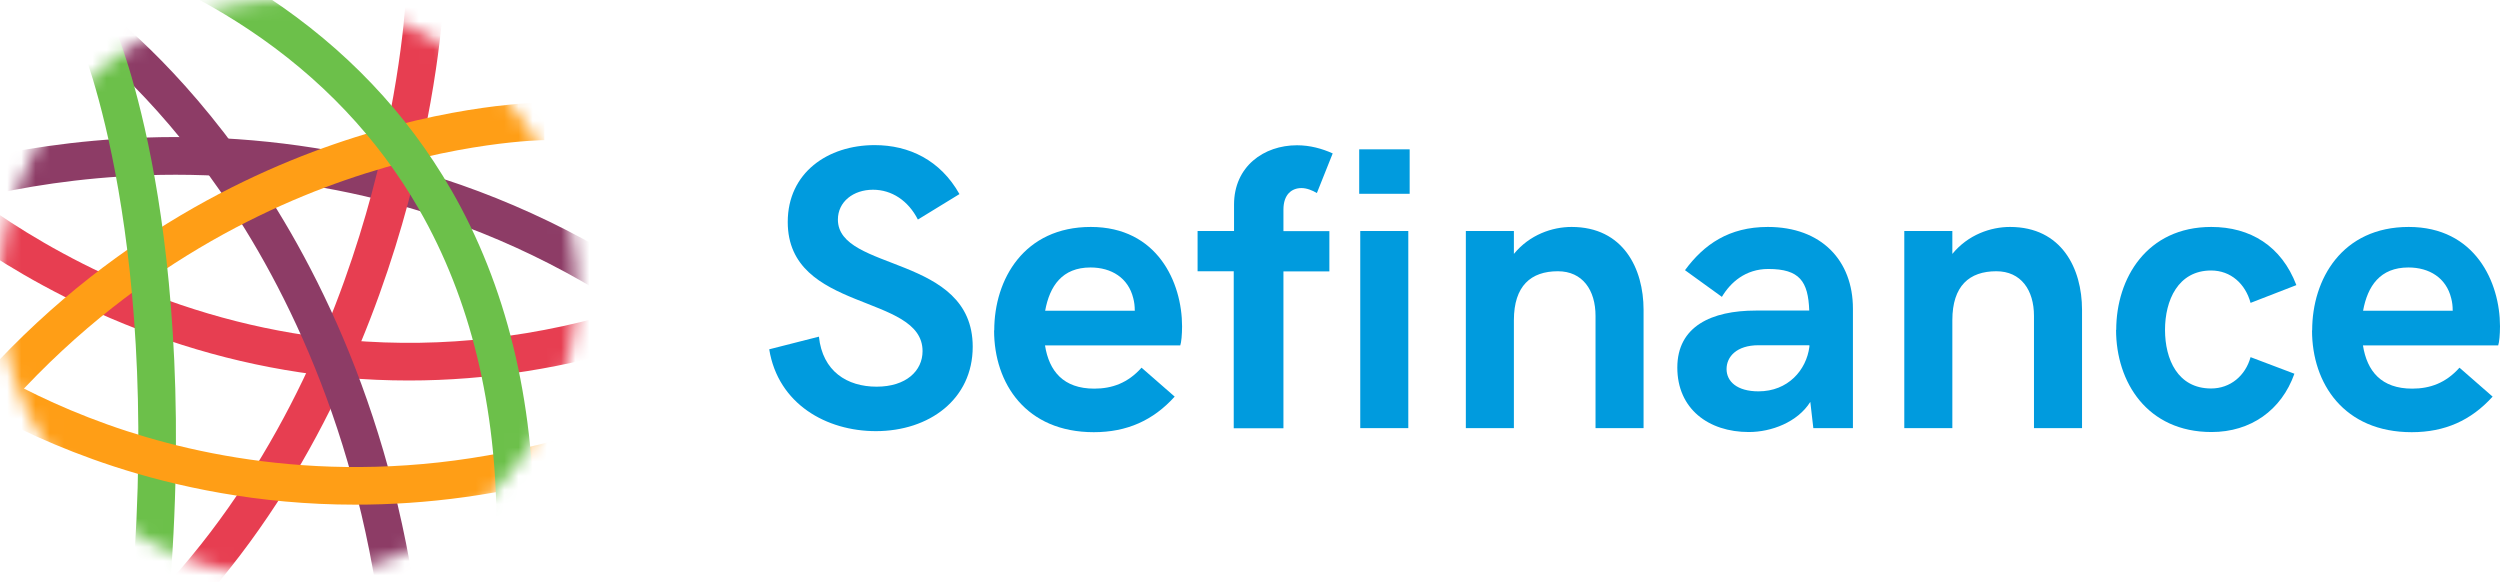 <svg width="176" height="41" viewBox="0 0 176 41" fill="none" xmlns="http://www.w3.org/2000/svg">
<path d="M54.153 24.591L57.652 23.7C57.907 26.14 59.635 27.222 61.714 27.222C63.792 27.222 64.948 26.108 64.948 24.719C64.948 20.645 55.457 22.013 55.457 15.627C55.457 12.158 58.278 10.216 61.576 10.216C63.993 10.216 66.199 11.267 67.546 13.664L64.619 15.457C63.94 14.12 62.774 13.357 61.459 13.357C60.07 13.357 58.988 14.205 58.988 15.457C58.988 19.149 68.479 17.897 68.479 24.411C68.479 28.113 65.414 30.352 61.66 30.352C58.193 30.352 54.779 28.453 54.153 24.591Z" fill="#009BDE"/>
<path d="M69.995 23.254C69.995 19.647 72.105 15.977 76.792 15.977C81.479 15.977 83.218 19.881 83.218 22.978C83.218 23.551 83.165 24.114 83.091 24.315H73.568C73.855 26.129 74.862 27.36 77.036 27.36C78.287 27.36 79.4 26.967 80.365 25.885L82.698 27.922C81.182 29.598 79.337 30.426 77.004 30.426C72.232 30.426 69.984 26.999 69.984 23.265M79.888 21.864C79.888 21.557 79.856 21.27 79.782 20.995C79.432 19.562 78.245 18.83 76.771 18.83C74.777 18.83 73.897 20.135 73.579 21.875H79.899L79.888 21.864Z" fill="#009BDE"/>
<path d="M86.855 19.096H84.31V16.264H86.876V14.407C86.876 11.712 88.976 10.227 91.308 10.227C92.22 10.227 93.069 10.46 93.822 10.8L92.708 13.59C92.39 13.399 91.987 13.24 91.627 13.24C90.948 13.24 90.354 13.675 90.354 14.757V16.274H93.588V19.107H90.354V30.151H86.855V19.107V19.096Z" fill="#009BDE"/>
<path d="M95.688 10.513H99.24V13.643H95.688V10.513ZM95.762 16.263H99.144V30.14H95.762V16.263Z" fill="#009BDE"/>
<path d="M103.195 16.263H106.578V17.875C107.691 16.518 109.282 15.977 110.639 15.977C114.276 15.977 115.707 18.905 115.707 21.811V30.139H112.325V22.236C112.325 20.422 111.413 19.096 109.674 19.096C107.776 19.096 106.578 20.125 106.578 22.544V30.139H103.195V16.263Z" fill="#009BDE"/>
<path d="M130.446 21.727V30.139H127.658L127.446 28.294C126.544 29.726 124.699 30.415 123.119 30.415C120.277 30.415 118.083 28.782 118.083 25.875C118.083 22.968 120.5 21.864 123.607 21.864H127.371C127.297 19.806 126.693 18.936 124.487 18.936C122.886 18.936 121.826 19.881 121.221 20.899L118.623 19.021C119.959 17.207 121.72 15.977 124.455 15.977C128.23 15.977 130.446 18.342 130.446 21.727ZM127.382 24.411V24.305H123.798C122.26 24.305 121.55 25.111 121.55 25.981C121.55 26.851 122.282 27.551 123.798 27.551C125.876 27.551 127.17 26.055 127.382 24.411Z" fill="#009BDE"/>
<path d="M134.062 16.263H137.445V17.875C138.558 16.518 140.149 15.977 141.506 15.977C145.143 15.977 146.575 18.905 146.575 21.811V30.139H143.192V22.236C143.192 20.422 142.28 19.096 140.541 19.096C138.643 19.096 137.445 20.125 137.445 22.544V30.139H134.062V16.263Z" fill="#009BDE"/>
<path d="M148.982 23.222C148.982 19.584 151.145 15.977 155.673 15.977C158.419 15.977 160.614 17.313 161.664 20.072L158.44 21.323C158.08 19.987 157.051 19.043 155.662 19.043C153.329 19.043 152.417 21.154 152.417 23.222C152.417 25.291 153.308 27.349 155.662 27.349C157.019 27.349 158.08 26.448 158.44 25.143L161.526 26.31C160.614 28.888 158.44 30.415 155.694 30.415C151.166 30.415 148.971 26.904 148.971 23.222" fill="#009BDE"/>
<path d="M162.777 23.254C162.777 19.647 164.887 15.977 169.574 15.977C174.261 15.977 176 19.881 176 22.978C176 23.551 175.947 24.114 175.873 24.315H166.351C166.637 26.129 167.644 27.36 169.818 27.36C171.069 27.36 172.183 26.967 173.148 25.885L175.48 27.922C173.964 29.598 172.119 30.426 169.786 30.426C165.015 30.426 162.767 26.999 162.767 23.265M172.67 21.864C172.67 21.557 172.639 21.27 172.564 20.995C172.214 19.562 171.027 18.83 169.553 18.83C167.559 18.83 166.679 20.135 166.361 21.875H172.681L172.67 21.864Z" fill="#009BDE"/>
<mask id="mask0_2217_2057" style="mask-type:luminance" maskUnits="userSpaceOnUse" x="0" y="0" width="41" height="41">
<path d="M0 20.316C0 31.54 9.087 40.632 20.306 40.632C31.525 40.632 40.612 31.54 40.612 20.316C40.612 9.092 31.525 0 20.306 0C9.087 0 0 9.102 0 20.316Z" fill="white"/>
</mask>
<g mask="url(#mask0_2217_2057)">
<path d="M28.778 26.787C27.262 26.787 25.746 26.724 24.24 26.586C18.631 26.087 13.085 24.676 7.762 22.395C-1.315 18.491 -6.564 13.452 -6.786 13.229L-4.941 11.33C-4.941 11.33 0.244 16.295 8.907 19.997C13.965 22.162 19.224 23.488 24.547 23.955C31.185 24.527 37.929 23.753 44.599 21.631L45.405 24.156C39.891 25.907 34.313 26.787 28.789 26.787" fill="#E73E51"/>
<path d="M45.299 22.533C39.562 18.565 33.296 15.712 26.689 14.057C21.398 12.73 15.874 12.147 10.275 12.338C0.742 12.667 -5.747 15.128 -5.811 15.149L-6.765 12.678C-6.489 12.571 0.201 10.036 10.18 9.686C16.033 9.484 21.801 10.089 27.336 11.479C34.25 13.219 40.803 16.2 46.805 20.348L45.299 22.533Z" fill="#8D3C66"/>
<path d="M13.912 42.7L11.95 40.929C20.052 31.943 24.145 21.133 26.159 13.643C28.344 5.516 28.598 -0.509 28.598 -0.562L31.249 -0.456C31.249 -0.202 30.974 5.93 28.715 14.332C26.626 22.098 22.363 33.333 13.912 42.7Z" fill="#E73E51"/>
<path d="M26.891 44.27C24.983 29.036 19.161 18.417 14.612 12.2C9.713 5.495 5.27 2.376 5.228 2.344L6.734 0.169C6.924 0.307 11.59 3.585 16.743 10.64C21.473 17.112 27.527 28.156 29.51 43.952L26.881 44.281L26.891 44.27Z" fill="#8D3C66"/>
<path d="M-2.46 32.251L-4.57 30.649C4.602 18.565 15.747 12.837 23.487 10.163C31.885 7.256 38.067 7.214 38.322 7.214V9.866C38.269 9.866 32.246 9.919 24.251 12.699C16.892 15.255 6.288 20.73 -2.46 32.251Z" fill="#FF9E16"/>
<path d="M11.738 43.952L9.098 43.697C11.675 17.197 5.662 2.991 5.599 2.853L8.027 1.792C8.091 1.941 9.671 5.59 10.911 12.635C12.046 19.074 13.117 29.736 11.738 43.952Z" fill="#6CC04A"/>
<path d="M25.025 35.529C18.143 35.529 12.332 34.245 8.006 32.834C-0.032 30.203 -4.719 26.628 -4.909 26.48L-3.287 24.379C-3.287 24.379 1.304 27.869 8.939 30.352C15.959 32.633 27.114 34.532 40.411 30.638L41.153 33.184C35.342 34.882 29.913 35.529 25.025 35.529Z" fill="#FF9E16"/>
<path d="M37.611 37.206H34.961C34.961 28.602 33.126 21.048 29.5 14.736C26.605 9.707 22.565 5.443 17.496 2.069C8.791 -3.734 -0.074 -4.922 -0.169 -4.933L0.159 -7.564C0.541 -7.511 9.639 -6.302 18.864 -0.201C24.304 3.395 28.641 7.957 31.758 13.357C35.639 20.083 37.601 28.103 37.601 37.206" fill="#6CC04A"/>
</g>
</svg>
